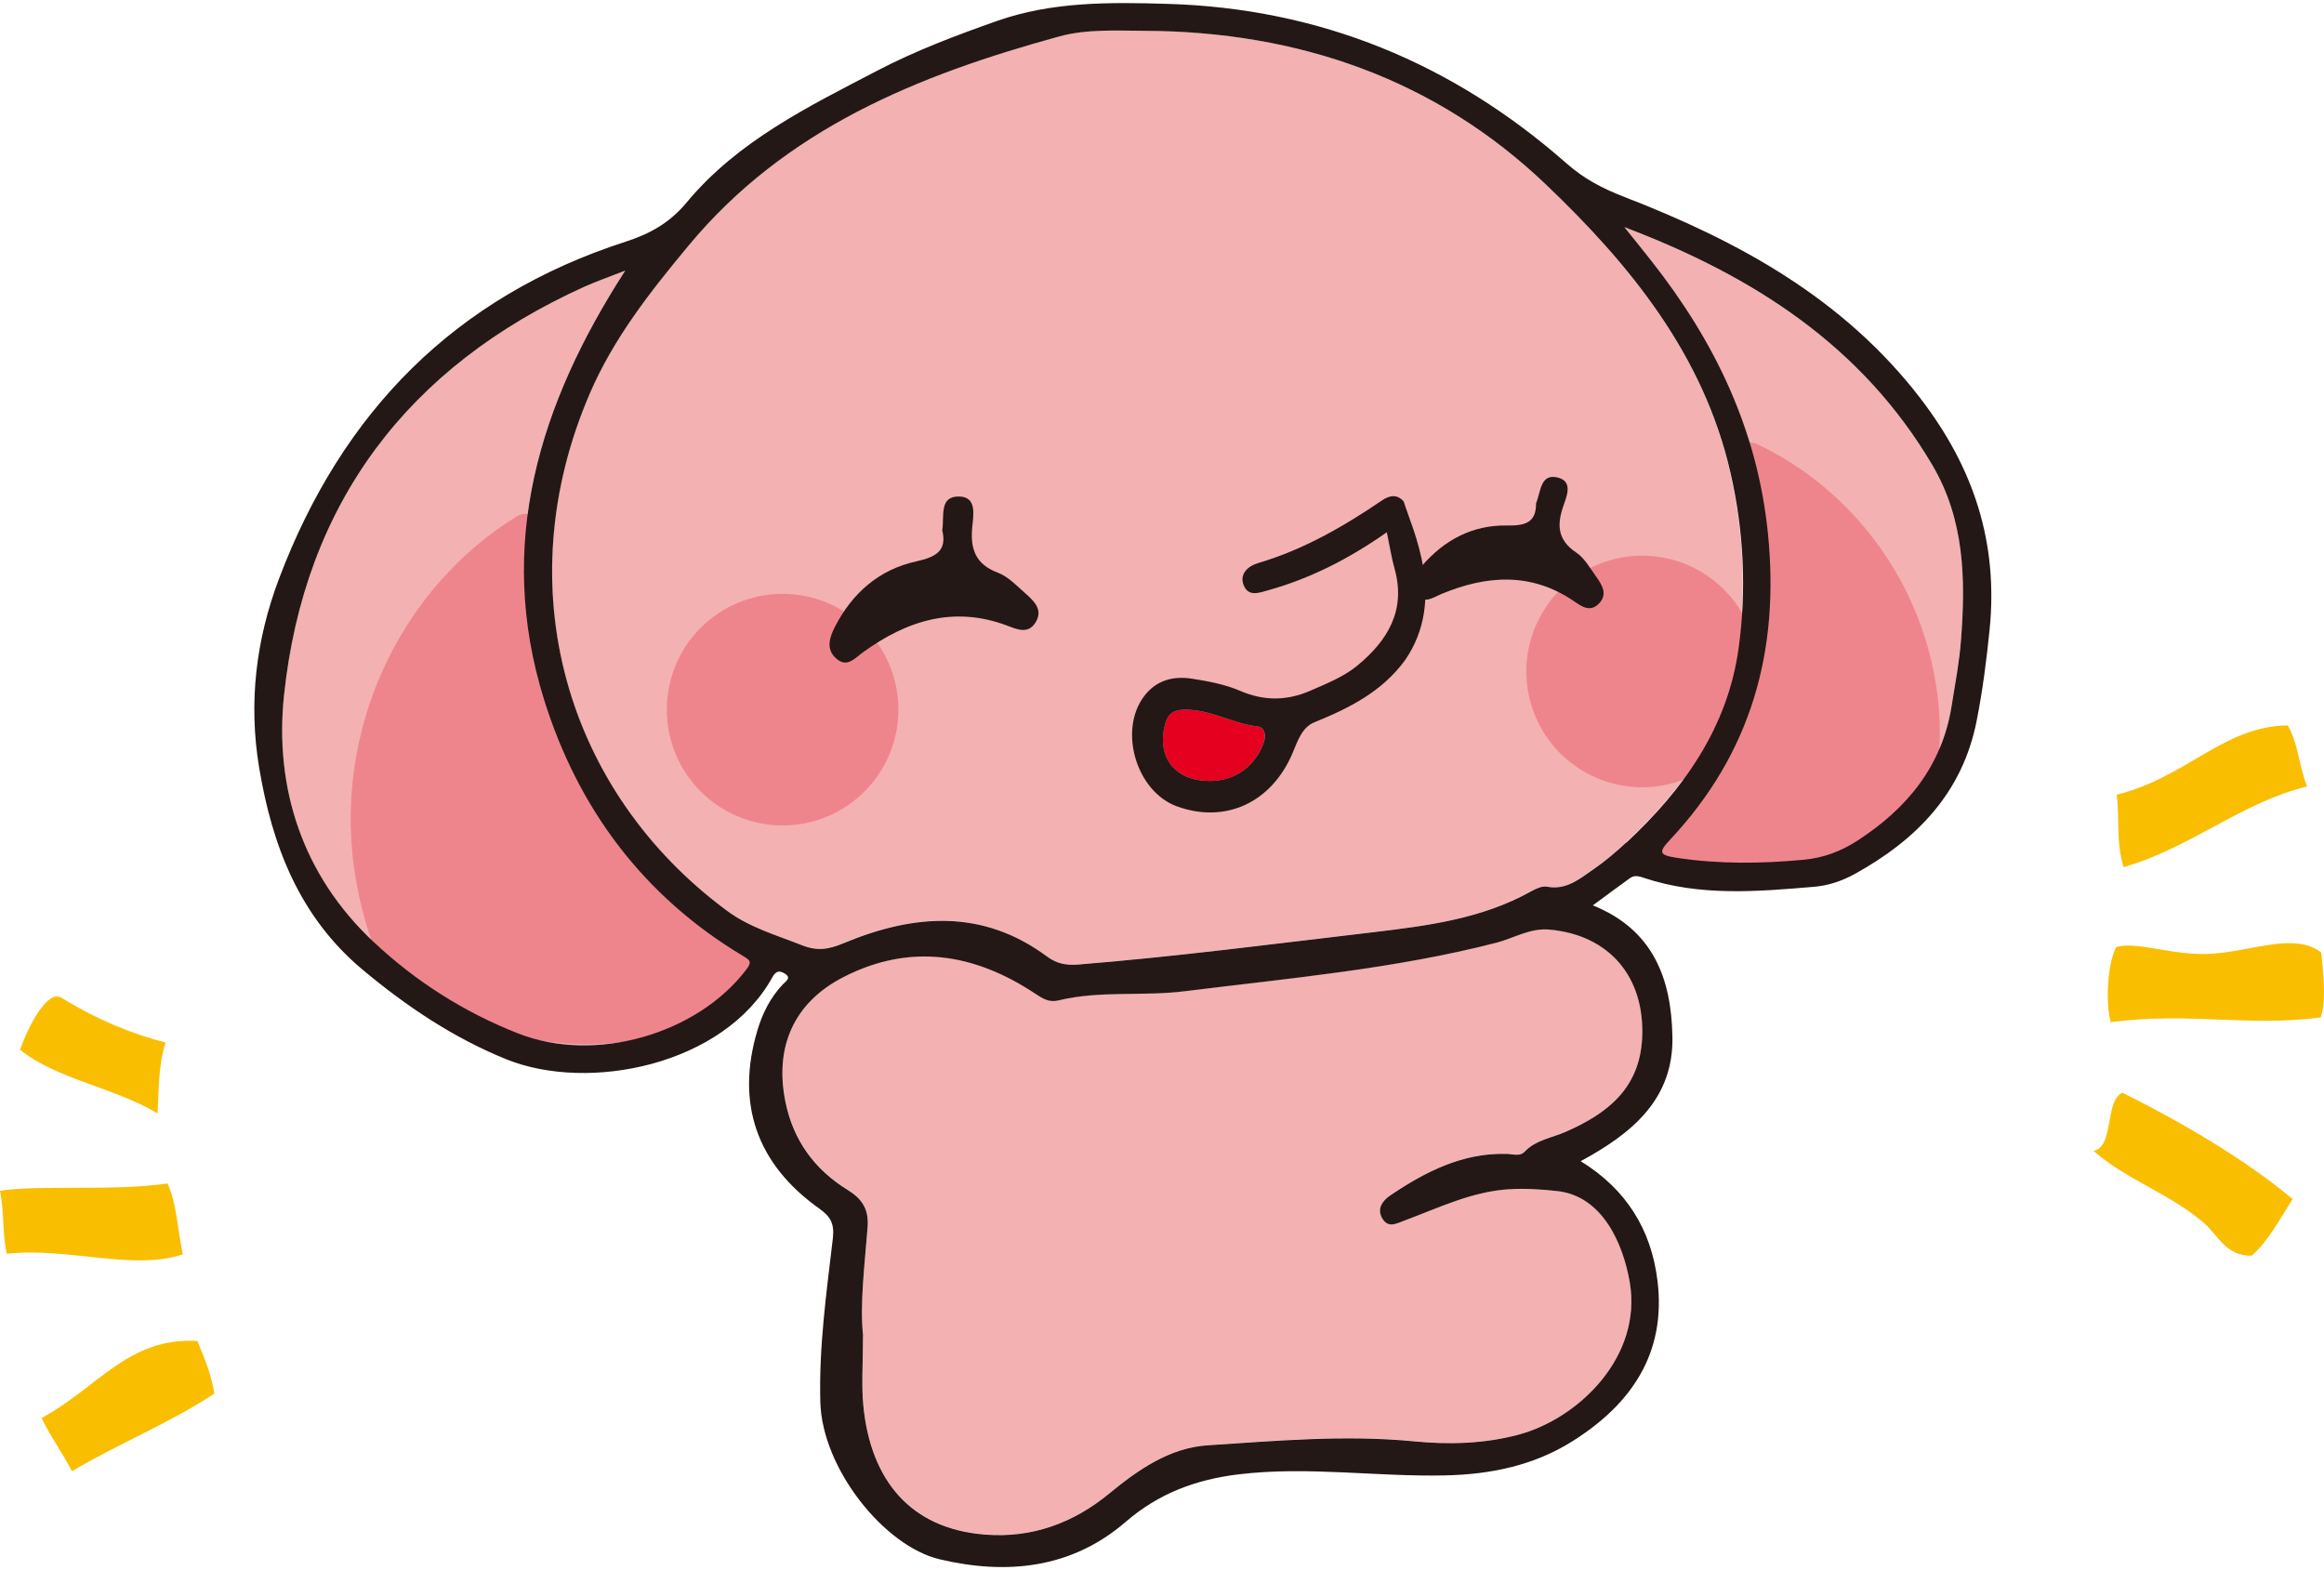 <svg width="148" height="100" viewBox="0 0 148 100" fill="none" xmlns="http://www.w3.org/2000/svg">
<path d="M110.186 30.073C108.464 22.563 103.764 16.819 98.425 11.729C91.381 5.02 82.659 2.01 72.94 1.95C71.088 1.945 69.198 1.831 67.428 2.313C58.456 4.777 50.026 8.166 43.826 15.643C41.39 18.584 39.067 21.524 37.545 25.054C32.228 37.399 36.024 50.404 46.285 57.99C47.736 59.062 49.414 59.533 51.049 60.183C52.094 60.594 52.809 60.432 53.746 60.042C58.175 58.206 62.55 57.855 66.664 60.908C67.184 61.293 67.829 61.482 68.478 61.434C74.786 60.935 81.056 60.118 87.331 59.376C90.845 58.965 94.338 58.526 97.494 56.755C97.792 56.588 98.187 56.404 98.496 56.463C99.687 56.691 100.516 56.014 101.366 55.423C102.037 54.958 102.681 54.449 103.282 53.897C107.051 50.453 109.98 46.452 110.695 41.292C111.215 37.55 111.025 33.776 110.175 30.073H110.186Z" fill="#F4B1B1"/>
<path d="M54.965 84.993C54.965 86.856 54.857 88.198 54.987 89.514C55.452 94.279 57.992 97.343 62.729 97.722C65.713 97.961 68.35 96.997 70.662 95.096C72.497 93.586 74.506 92.194 76.894 92.037C81.263 91.75 85.643 91.35 90.034 91.783C92.26 91.999 94.49 91.945 96.683 91.366C100.533 90.353 104.61 86.39 103.793 81.641C103.365 79.172 102.038 76.146 99.152 75.843C98.14 75.74 97.127 75.669 96.104 75.729C93.743 75.875 91.653 76.904 89.493 77.705C88.973 77.9 88.432 78.247 88.042 77.602C87.652 76.958 88.069 76.438 88.567 76.103C90.809 74.603 93.164 73.395 95.969 73.477C96.348 73.487 96.797 73.661 97.095 73.341C97.815 72.583 98.817 72.459 99.705 72.074C102.352 70.915 104.426 69.324 104.583 66.091C104.767 62.209 102.499 59.529 98.676 59.188C97.431 59.074 96.413 59.74 95.287 60.027C88.773 61.7 82.097 62.279 75.453 63.113C72.773 63.449 70.055 63.054 67.407 63.698C66.823 63.839 66.4 63.573 65.918 63.259C62.053 60.693 57.959 60.038 53.725 62.209C50.541 63.839 49.318 66.687 50.027 70.168C50.525 72.61 51.884 74.457 53.974 75.756C54.895 76.325 55.349 76.98 55.257 78.138C55.068 80.591 54.754 83.044 54.965 84.988V84.993Z" fill="#F4B1B1"/>
<path d="M39.812 17.236C38.864 17.604 38.025 17.891 37.218 18.259C25.962 23.349 19.372 32.055 18.083 44.287C17.466 50.167 19.242 55.722 23.79 59.989C26.476 62.512 29.557 64.456 32.973 65.809C37.889 67.748 44.398 65.874 47.533 61.737C47.885 61.272 47.771 61.153 47.332 60.893C40.976 57.103 36.807 51.493 34.641 44.547C31.566 34.687 34.311 25.753 39.812 17.236Z" fill="#F4B1B1"/>
<path d="M103.441 14.464C104.162 15.368 104.676 16.002 105.185 16.646C109.219 21.768 111.926 27.388 112.586 34.01C113.334 41.482 111.514 47.979 106.344 53.486C105.602 54.276 105.645 54.461 106.788 54.634C109.473 55.04 112.18 55.007 114.882 54.753C116.117 54.634 117.248 54.212 118.282 53.54C121.439 51.488 123.675 48.808 124.282 44.953C124.504 43.561 124.764 42.17 124.877 40.767C125.18 36.896 125.11 33.095 123.036 29.592C118.58 22.055 111.736 17.621 103.441 14.464Z" fill="#F4B1B1"/>
<path d="M77.085 49.739C78.666 49.733 79.933 48.791 80.469 47.307C80.653 46.793 80.523 46.317 80.09 46.268C78.493 46.084 77.074 45.174 75.428 45.196C74.714 45.207 74.362 45.456 74.189 46.138C73.647 48.255 74.833 49.744 77.085 49.739Z" fill="#E60020"/>
<path d="M43.333 56.485C42.976 56.209 42.624 55.922 42.283 55.619C39.543 53.188 37.41 50.069 36.121 46.642C34.665 42.765 34.194 38.525 35 34.448C35.125 33.804 34.735 33.338 34.253 33.16C33.955 32.764 33.43 32.559 32.889 32.9C25.666 37.361 21.648 45.819 22.428 54.233C22.661 56.745 23.283 59.144 24.269 61.461C24.469 61.932 25.097 62.084 25.563 61.943C27.999 64.222 31.14 65.739 34.426 66.269C36.343 66.578 38.26 66.594 40.182 66.28C41.963 65.993 43.891 65.43 45.347 64.336C46.771 63.27 48.943 62.614 48.239 60.947" fill="#EF858C"/>
<path d="M104.918 54.618C105.015 54.976 105.281 55.29 105.671 55.382C111.778 56.838 118.394 55.084 122.98 50.796C123.338 50.46 123.381 50.059 123.246 49.713C123.311 49.572 123.349 49.42 123.37 49.263C124.502 40.638 119.791 32.035 111.946 28.304C110.733 27.73 109.672 29.425 110.69 30.107C110.69 30.232 110.7 30.367 110.749 30.513C112.877 36.588 112.092 43.448 108.833 48.971" fill="#EF858C"/>
<path d="M49.839 52.57C53.912 52.57 57.214 49.269 57.214 45.196C57.214 41.123 53.912 37.821 49.839 37.821C45.767 37.821 42.465 41.123 42.465 45.196C42.465 49.269 45.767 52.57 49.839 52.57Z" fill="#EF858C"/>
<path d="M107.399 49.577C111.162 48.019 112.948 43.705 111.39 39.942C109.831 36.179 105.517 34.392 101.755 35.951C97.992 37.51 96.205 41.823 97.763 45.586C99.322 49.349 103.636 51.136 107.399 49.577Z" fill="#EF858C"/>
<path d="M122.315 25.39C117.394 18.985 110.701 15.352 103.43 12.536C102.055 12.006 100.885 11.394 99.77 10.414C92.509 4.019 84.041 0.527 74.333 0.246C70.689 0.137 67.007 0.099 63.509 1.329C60.926 2.238 58.338 3.213 55.918 4.474C51.516 6.77 46.984 8.968 43.719 12.905C42.658 14.182 41.402 14.886 39.88 15.379C28.976 18.893 21.78 26.235 17.768 36.858C16.295 40.757 15.819 44.758 16.501 48.873C17.329 53.865 19.067 58.391 23.101 61.765C25.89 64.093 28.873 66.096 32.241 67.461C37.482 69.583 46.107 67.85 49.199 62.219C49.404 61.851 49.616 61.797 49.941 61.981C50.439 62.268 50.06 62.474 49.859 62.685C49.058 63.53 48.554 64.537 48.23 65.636C46.854 70.26 48.175 74.131 52.171 76.968C52.897 77.483 53.146 77.932 53.038 78.874C52.632 82.334 52.144 85.788 52.242 89.297C52.355 93.531 56.313 98.475 59.844 99.308C64.11 100.315 68.241 99.904 71.69 96.921C73.807 95.091 76.195 94.219 78.902 93.894C83.288 93.369 87.663 94.062 92.043 93.964C94.962 93.899 97.68 93.325 100.105 91.809C103.847 89.47 106.132 86.216 105.552 81.549C105.152 78.317 103.587 75.755 100.663 73.953C103.933 72.182 106.586 70.005 106.505 66.015C106.435 62.371 105.319 59.225 101.437 57.66C102.314 57.016 103.062 56.458 103.814 55.917C104.101 55.711 104.41 55.814 104.713 55.917C108.27 57.097 111.914 56.783 115.547 56.475C116.446 56.399 117.318 56.101 118.114 55.663C122.05 53.486 124.979 50.508 125.884 45.889C126.263 43.962 126.512 42.023 126.707 40.074C127.253 34.573 125.705 29.808 122.315 25.396V25.39ZM47.536 61.737C44.401 65.874 37.888 67.748 32.977 65.809C29.555 64.461 26.48 62.512 23.794 59.989C19.246 55.722 17.47 50.161 18.087 44.287C19.376 32.056 25.965 23.349 37.222 18.259C38.029 17.897 38.868 17.61 39.816 17.236C34.314 25.753 31.575 34.687 34.645 44.547C36.81 51.493 40.98 57.097 47.336 60.893C47.775 61.153 47.894 61.272 47.536 61.737ZM104.578 66.102C104.421 69.334 102.347 70.926 99.699 72.085C98.811 72.474 97.81 72.594 97.089 73.352C96.792 73.666 96.342 73.498 95.963 73.487C93.153 73.406 90.798 74.613 88.562 76.113C88.064 76.449 87.647 76.968 88.037 77.613C88.426 78.252 88.968 77.905 89.488 77.716C91.648 76.914 93.733 75.885 96.099 75.739C97.122 75.674 98.135 75.745 99.147 75.853C102.033 76.151 103.359 79.177 103.787 81.652C104.605 86.4 100.528 90.358 96.678 91.376C94.485 91.956 92.254 92.01 90.029 91.793C85.633 91.365 81.258 91.766 76.888 92.048C74.506 92.205 72.492 93.591 70.656 95.107C68.35 97.007 65.707 97.971 62.724 97.733C57.992 97.359 55.447 94.289 54.981 89.525C54.851 88.203 54.96 86.861 54.96 85.003C54.754 83.06 55.062 80.607 55.252 78.154C55.344 76.995 54.889 76.34 53.969 75.772C51.873 74.478 50.52 72.626 50.022 70.184C49.312 66.703 50.536 63.855 53.72 62.225C57.954 60.054 62.047 60.709 65.913 63.275C66.39 63.595 66.812 63.86 67.402 63.714C70.05 63.069 72.768 63.465 75.448 63.129C82.091 62.301 88.773 61.716 95.281 60.043C96.407 59.756 97.425 59.09 98.671 59.203C102.493 59.545 104.762 62.225 104.578 66.107V66.102ZM103.565 53.654C102.91 54.266 102.217 54.85 101.481 55.359C100.598 55.966 99.748 56.708 98.513 56.469C98.21 56.41 97.815 56.594 97.512 56.762C94.35 58.532 90.863 58.965 87.349 59.382C81.122 60.113 74.906 60.925 68.653 61.429C67.9 61.489 67.288 61.369 66.682 60.92C62.567 57.866 58.192 58.213 53.758 60.054C52.816 60.444 52.101 60.606 51.061 60.194C49.426 59.545 47.742 59.074 46.297 58.002C36.036 50.416 32.241 37.41 37.558 25.066C39.079 21.535 41.402 18.59 43.838 15.655C50.033 8.183 58.468 4.788 67.44 2.325C69.205 1.837 71.1 1.957 72.952 1.962C82.676 2.016 91.399 5.027 98.438 11.741C103.776 16.83 108.476 22.569 110.198 30.085C111.048 33.788 111.237 37.562 110.718 41.303C110.019 46.339 107.215 50.275 103.571 53.665L103.565 53.654ZM124.882 40.767C124.774 42.175 124.508 43.561 124.286 44.953C123.674 48.808 121.444 51.488 118.287 53.54C117.253 54.211 116.121 54.639 114.887 54.753C112.185 55.007 109.483 55.04 106.792 54.634C105.65 54.461 105.606 54.276 106.348 53.486C111.519 47.979 113.338 41.482 112.591 34.01C111.931 27.388 109.223 21.768 105.19 16.646C104.686 16.002 104.172 15.368 103.446 14.464C111.741 17.615 118.585 22.055 123.041 29.592C125.115 33.095 125.18 36.896 124.882 40.767Z" fill="#231815"/>
<path d="M89.396 31.947C88.99 31.454 88.486 31.546 88.026 31.86C85.562 33.533 83.007 35.011 80.115 35.862C79.509 36.04 78.919 36.528 79.195 37.253C79.498 38.038 80.191 37.751 80.814 37.578C83.472 36.825 85.898 35.596 88.318 33.896C88.508 34.8 88.616 35.526 88.816 36.235C89.547 38.877 88.367 40.8 86.445 42.386C85.573 43.106 84.501 43.528 83.461 43.983C81.956 44.644 80.483 44.649 78.978 43.999C78.004 43.583 76.959 43.388 75.919 43.225C74.712 43.036 73.639 43.323 72.876 44.319C71.203 46.506 72.362 50.41 74.945 51.352C78.031 52.478 80.976 51.125 82.319 47.952C82.638 47.189 82.92 46.317 83.7 46.003C85.919 45.099 88.015 44.054 89.482 42.039C92.168 38.141 89.921 33.69 89.396 31.947ZM80.473 47.308C79.937 48.791 78.664 49.728 77.089 49.739C74.836 49.75 73.65 48.255 74.192 46.138C74.365 45.456 74.722 45.207 75.432 45.196C77.078 45.174 78.496 46.084 80.094 46.268C80.521 46.317 80.657 46.793 80.473 47.308Z" fill="#231815"/>
<path d="M60.003 33.761C60.328 35.077 59.608 35.477 58.346 35.754C55.986 36.273 54.275 37.768 53.17 39.923C52.823 40.599 52.58 41.352 53.262 41.948C53.944 42.543 54.421 41.931 54.951 41.547C57.745 39.522 60.745 38.558 64.161 39.852C64.768 40.08 65.455 40.394 65.926 39.674C66.463 38.851 65.861 38.288 65.304 37.795C64.751 37.307 64.205 36.723 63.549 36.474C62.125 35.943 61.784 34.963 61.914 33.588C61.985 32.813 62.228 31.655 61.102 31.622C59.797 31.584 60.144 32.851 60.008 33.761H60.003Z" fill="#231815"/>
<path d="M97.821 32.066C97.831 33.29 97.117 33.49 95.958 33.468C93.781 33.43 91.968 34.389 90.549 36.046C90.105 36.565 89.737 37.177 90.208 37.838C90.684 38.504 91.231 38.065 91.773 37.838C94.642 36.641 97.474 36.425 100.203 38.266C100.685 38.596 101.226 39.013 101.789 38.477C102.428 37.865 102.022 37.248 101.632 36.701C101.248 36.159 100.896 35.531 100.365 35.179C99.228 34.416 99.136 33.484 99.531 32.31C99.754 31.644 100.208 30.68 99.228 30.42C98.097 30.117 98.129 31.297 97.821 32.066Z" fill="#231815"/>
<path fill-rule="evenodd" clip-rule="evenodd" d="M145.696 46.199C146.395 47.487 146.33 48.489 146.92 50.092C142.783 51.077 139.486 54.017 135.235 55.224C134.727 53.492 135.008 52.187 134.797 50.611C139.264 49.512 141.592 46.242 145.696 46.199Z" fill="#FABE00"/>
<path fill-rule="evenodd" clip-rule="evenodd" d="M10.543 66.389C10.05 68.013 10.132 69.426 10.029 70.91C7.267 69.242 3.602 68.744 1.273 66.849C1.864 65.225 3.049 62.983 3.932 63.552C6.038 64.862 8.323 65.837 10.543 66.389Z" fill="#FABE00"/>
<path fill-rule="evenodd" clip-rule="evenodd" d="M147.827 60.671C147.979 62.192 148.141 63.725 147.795 64.797C143.144 65.409 139.516 64.445 134.41 65.095C134.085 63.828 134.199 61.407 134.767 60.314C136.17 59.924 138.46 60.92 140.934 60.736C143.517 60.547 146.192 59.371 147.827 60.671Z" fill="#FABE00"/>
<path fill-rule="evenodd" clip-rule="evenodd" d="M10.666 75.372C11.278 76.671 11.305 78.393 11.646 79.882C8.495 80.959 4.229 79.406 0.433 79.849C0.141 78.62 0.271 77.077 0 75.837C2.523 75.442 7.217 75.881 10.666 75.372Z" fill="#FABE00"/>
<path fill-rule="evenodd" clip-rule="evenodd" d="M146.001 76.368C145.183 77.635 144.458 79.042 143.397 79.968C141.756 80.001 141.285 78.712 140.397 77.927C138.307 76.081 135.362 75.111 133.32 73.292C134.658 73.081 134.013 70.071 135.167 69.594C138.589 71.289 142.931 73.774 145.995 76.362L146.001 76.368Z" fill="#FABE00"/>
<path fill-rule="evenodd" clip-rule="evenodd" d="M12.568 85.404C12.985 86.433 13.434 87.418 13.651 88.75C10.905 90.586 7.489 91.966 4.581 93.699C3.98 92.513 3.233 91.533 2.648 90.309C6.206 88.398 8.177 85.139 12.568 85.404Z" fill="#FABE00"/>
</svg>
